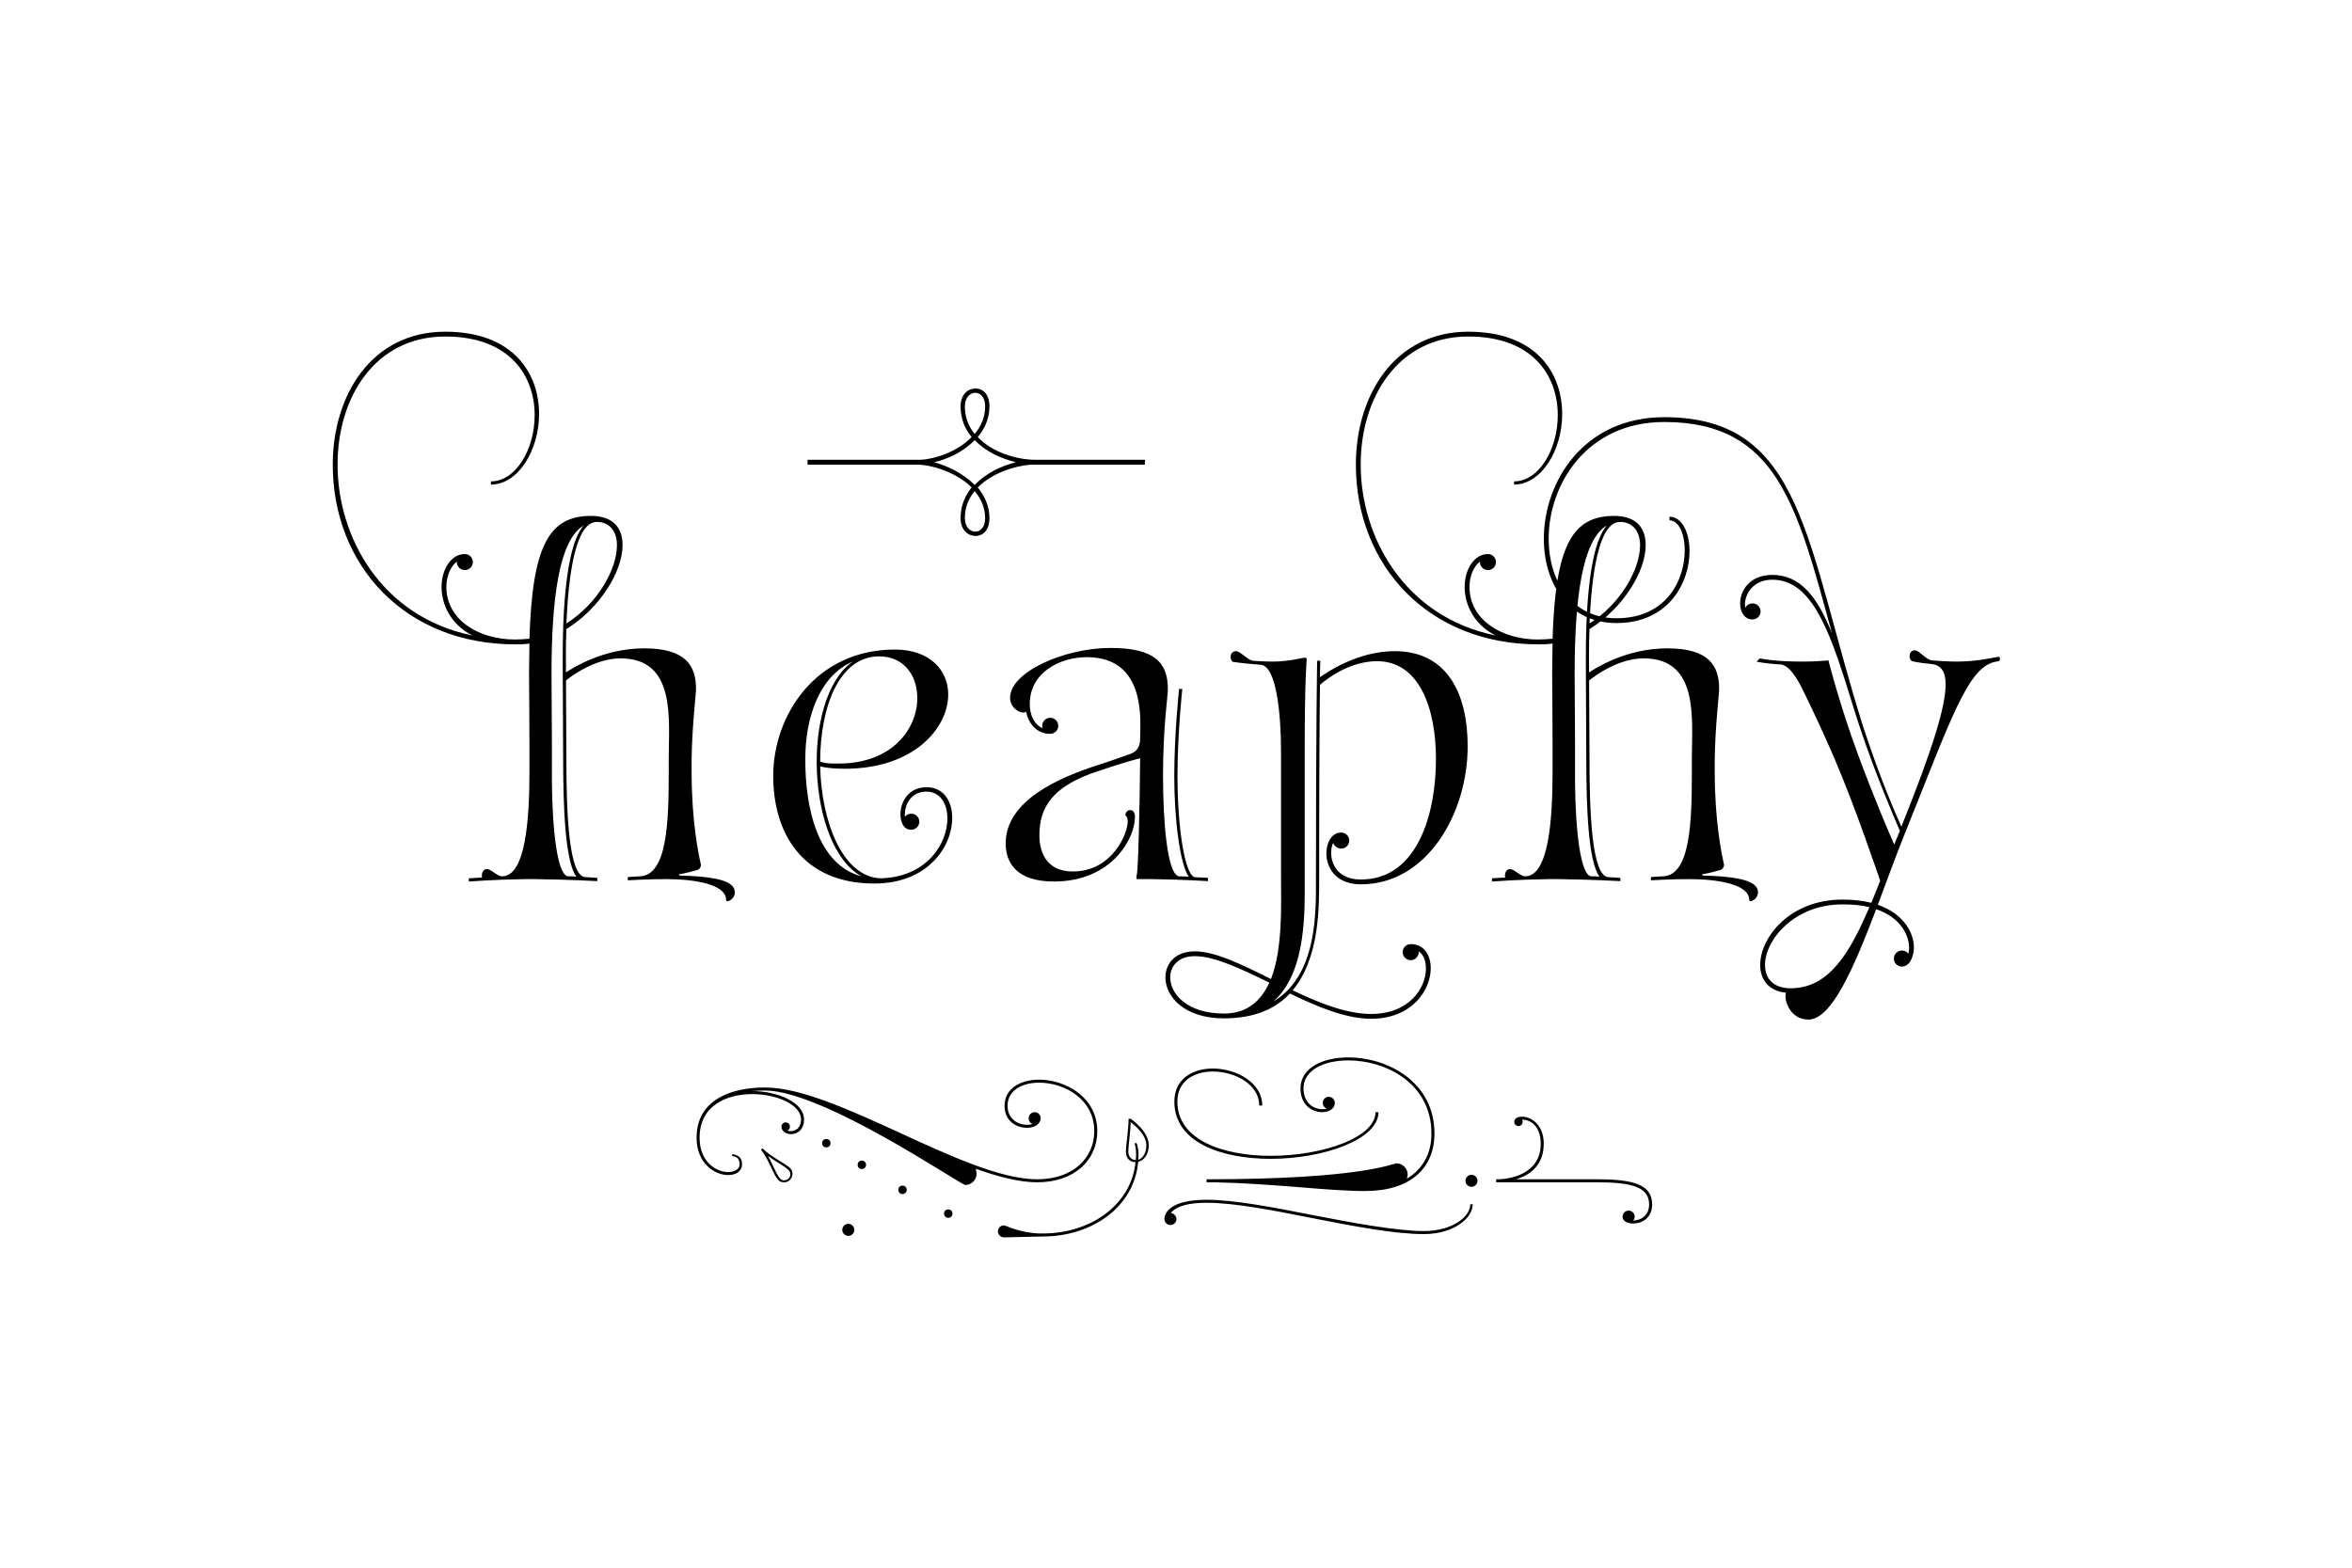 <svg width="600" height="400" viewBox="0 0 600 400" fill="none" xmlns="http://www.w3.org/2000/svg">
<g clip-path="url(#clip0_14_47)">
<path d="M135.062 190.31C135.062 183.962 134.96 171.981 134.96 171.981C134.96 169.216 135.062 166.656 135.062 164.198C133.834 164.403 132.605 164.403 131.376 164.403C103.421 164.403 84.886 144.333 84.886 118.528C84.886 100.813 94.819 84.634 113.559 84.634C131.069 84.634 137.52 95.386 137.52 105.626C137.52 114.842 132.195 123.648 125.232 123.648V122.829C131.581 122.829 136.394 114.637 136.394 105.933C136.394 96.205 130.352 85.862 113.559 85.862C95.638 85.862 86.115 101.427 86.115 118.528C86.115 136.96 97.174 157.338 120.522 162.15C114.89 159.283 112.637 154.163 112.637 149.76C112.637 145.254 115.094 141.363 118.576 141.363C119.703 141.363 120.624 142.285 120.624 143.411C120.624 144.538 119.703 145.459 118.576 145.459C117.45 145.459 116.528 144.538 116.528 143.411V143.309C114.992 144.435 113.866 146.995 113.866 149.76C113.866 158.054 121.955 163.174 131.376 163.174C132.707 163.174 133.936 163.072 135.062 162.97C135.779 139.418 139.978 131.635 150.73 131.635C156.566 131.635 158.819 134.81 158.819 139.11C158.819 145.766 153.085 155.187 144.483 160.512C144.278 165.325 144.381 169.318 144.381 171.571C145.917 170.547 153.802 165.427 164.349 165.427C174.896 165.427 177.558 169.83 177.558 175.77C177.558 177.101 176.535 185.395 176.432 193.792V196.966C176.432 209.459 178.173 217.856 178.787 220.518C178.89 221.133 178.48 221.747 177.968 221.952C176.944 222.259 175.101 222.771 173.258 223.078V223.386C180.63 223.59 185.955 224.307 187.184 226.56C188.413 229.018 185.238 230.656 185.238 229.632C185.238 225.536 176.944 224.307 169.878 224.307C165.373 224.307 160.15 224.614 160.15 224.614V223.795C160.15 223.795 161.072 223.693 163.222 223.59C170.288 223.386 170.595 209.357 170.595 196.966V193.69C170.595 183.552 172.541 167.987 158.307 167.987C151.856 167.987 145.917 172.39 144.381 173.619L144.483 193.69C144.483 207.514 145.098 223.59 149.296 223.795C151.344 223.898 152.368 224 152.368 224V224.819C152.368 224.819 144.995 224.41 136.496 224.307H133.936C126.359 224.41 119.6 224.922 119.6 224.922V224.102C119.6 224.102 121.034 224 122.979 223.898C122.774 223.078 123.082 221.747 124.208 221.747C125.335 221.747 126.768 223.59 128.099 223.59C134.141 223.59 135.062 208.742 135.062 196.966V190.31ZM143.664 193.69L143.562 171.981C143.562 165.837 143.05 140.851 148.886 134.093C142.64 137.779 140.694 152.627 140.694 171.981L140.797 190.31V196.966V199.834C140.899 211.302 142.128 223.59 144.995 223.59C145.814 223.59 146.326 223.59 147.043 223.693C144.176 219.904 143.664 205.978 143.664 193.69ZM157.386 139.11C157.386 135.731 155.645 133.171 152.266 133.171C146.634 133.171 144.995 147.507 144.483 159.078C152.573 153.958 157.386 145.152 157.386 139.11ZM215.575 196.147C213.629 196.147 211.069 196.045 209.226 195.533C209.533 209.664 214.961 223.795 224.689 224.102C236.465 223.795 241.687 215.194 241.687 208.845C241.687 205.056 239.844 201.984 236.362 201.984C232.369 201.984 230.833 205.261 230.833 207.821C230.833 208.026 230.833 208.23 230.833 208.435C231.14 207.923 231.754 207.616 232.471 207.616C233.597 207.616 234.519 208.538 234.519 209.664C234.519 210.79 233.597 211.712 232.471 211.712C230.218 211.712 229.706 209.254 229.706 207.718C229.706 204.646 231.754 200.858 236.362 200.858C240.663 200.858 242.916 204.339 242.916 208.742C242.916 215.91 236.772 225.434 223.05 225.434C204.414 225.434 197.246 212.224 197.246 197.99C197.246 182.528 208.1 165.734 228.273 165.734C237.284 165.734 241.892 171.059 241.892 177.203C241.892 185.805 233.085 196.147 215.575 196.147ZM234.007 178.125C234.007 172.39 230.628 167.475 224.279 167.475C213.937 167.475 209.226 180.685 209.226 194.304C210.865 194.918 212.503 194.816 213.937 194.816C227.761 194.816 234.007 185.805 234.007 178.125ZM205.438 193.485C205.335 206.285 208.714 220.723 219.773 223.59C205.847 216.013 204.106 178.227 217.521 168.806C208.919 172.493 205.438 183.347 205.438 193.485ZM268.839 224.922C259.623 224.922 256.551 220.416 256.551 215.194C256.551 204.237 270.273 198.4 279.694 195.328C281.127 194.918 286.657 192.973 288.09 192.461C289.934 191.846 290.855 190.72 290.855 188.365C290.855 184.166 292.596 167.68 277.236 167.68C270.375 167.68 262.695 171.571 262.695 179.661C262.695 182.426 263.822 184.883 265.972 185.805C265.87 185.6 265.87 185.395 265.87 185.19C265.87 184.064 266.791 183.142 267.918 183.142C269.044 183.142 269.966 184.064 269.966 185.19C269.966 186.317 269.044 187.238 267.918 187.238H267.508C264.436 187.034 262.388 184.678 261.774 181.606C261.671 181.709 261.364 181.811 261.057 181.811C259.828 181.811 257.678 180.48 257.678 178.022C257.678 171.469 271.502 165.325 283.278 165.325C294.337 165.325 297.921 168.909 297.921 175.77C297.921 178.022 296.692 185.19 296.692 197.99C296.692 209.357 297.716 222.874 300.686 223.59C301.607 223.59 303.246 223.693 303.246 223.693C300.993 220.416 299.559 209.05 299.559 197.99C299.559 187.238 300.788 175.77 300.788 175.77H301.607C301.607 175.77 300.378 187.238 300.378 197.99C300.378 210.586 302.119 222.874 304.679 223.795C306.83 223.898 308.161 224 308.161 224V224.819C308.161 224.819 301.71 224.41 293.722 224.307H289.934V223.386C290.343 223.386 290.753 205.978 290.855 193.485C289.422 193.792 285.633 194.918 280.103 196.762C268.225 200.653 265.153 206.182 265.153 213.146C265.153 218.266 267.61 222.362 273.652 222.362C283.79 222.362 287.681 212.634 287.681 209.664C287.681 208.23 287.066 208.026 287.066 208.026C287.066 208.026 287.169 206.694 288.295 206.694C289.115 206.694 289.524 207.309 289.524 208.538C289.524 213.862 283.687 224.922 268.839 224.922ZM361.913 242.944C361.913 244.07 360.992 244.992 359.865 244.992C358.739 244.992 357.817 244.07 357.817 242.944C357.817 241.818 358.739 240.896 359.865 240.896H360.275C363.347 241.101 364.985 243.763 364.985 247.04C364.985 252.57 360.275 259.942 349.727 259.942C343.379 259.942 336.006 256.87 329.043 253.491C325.561 257.28 320.134 259.84 312.249 259.84C302.009 259.84 297.299 254.208 297.299 249.395C297.299 245.811 299.859 242.739 304.774 242.739C309.996 242.739 316.857 246.118 324.23 249.805C327.302 241.92 326.79 230.451 326.79 224V191.539C326.79 183.04 325.766 170.035 321.67 169.626C317.574 169.318 314.707 168.909 314.707 168.909C313.683 168.806 313.478 166.144 315.321 166.144C316.448 166.144 318.291 168.499 319.724 168.602C321.363 168.704 322.694 168.806 324.844 168.806C328.735 168.806 332.422 167.782 332.934 167.782C333.139 167.782 333.343 167.987 333.343 168.192C333.343 168.602 332.832 172.8 332.832 191.539V191.744V224C332.832 231.885 333.446 247.962 324.844 255.539C336.211 248.781 335.699 232.294 335.699 224C335.699 185.498 336.006 168.704 336.006 168.704C336.006 168.499 336.825 168.499 336.825 168.704C336.825 168.704 336.723 170.24 336.723 172.8C338.566 171.469 346.451 166.144 355.769 166.144C369.286 166.144 374.406 177.101 374.406 190.413C374.406 207.514 364.063 225.638 347.167 225.638C340.819 225.638 338.361 221.44 338.361 217.754C338.361 214.989 339.692 212.429 342.15 212.429C343.276 212.429 344.198 213.35 344.198 214.477C344.198 215.603 343.276 216.525 342.15 216.525C341.228 216.525 340.409 215.91 340.102 215.091C339.692 215.808 339.59 216.73 339.59 217.651C339.59 220.723 341.535 224.41 347.167 224.41C361.606 224.41 366.316 207.616 366.316 193.69C366.316 180.992 362.22 168.704 351.264 168.704C344.3 168.704 338.464 173.21 336.723 174.746C336.62 182.63 336.518 198.502 336.518 224C336.518 230.963 336.723 244.378 329.76 252.672C336.518 255.949 343.583 258.714 349.727 258.714C359.558 258.714 363.756 252.058 363.756 247.142C363.756 245.197 363.142 243.558 361.913 242.739V242.944ZM312.249 258.611C318.188 258.611 321.67 255.334 323.82 250.726C316.652 247.245 309.894 243.968 304.774 243.968C300.678 243.968 298.528 246.426 298.528 249.395C298.528 253.594 302.828 258.611 312.249 258.611ZM396.062 190.31C396.062 183.962 395.96 171.981 395.96 171.981C395.96 169.216 396.062 166.656 396.062 164.198C394.834 164.403 393.605 164.403 392.376 164.403C364.421 164.403 345.887 144.333 345.887 118.528C345.887 100.813 355.819 84.634 374.559 84.634C392.069 84.634 398.52 95.386 398.52 105.626C398.52 114.842 393.195 123.648 386.232 123.648V122.829C392.581 122.829 397.394 114.637 397.394 105.933C397.394 96.205 391.352 85.862 374.559 85.862C356.639 85.862 347.115 101.427 347.115 118.528C347.115 136.96 358.174 157.338 381.522 162.15C375.89 159.283 373.637 154.163 373.637 149.76C373.637 145.254 376.094 141.363 379.576 141.363C380.703 141.363 381.624 142.285 381.624 143.411C381.624 144.538 380.703 145.459 379.576 145.459C378.45 145.459 377.528 144.538 377.528 143.411V143.309C375.992 144.435 374.866 146.995 374.866 149.76C374.866 158.054 382.955 163.174 392.376 163.174C393.707 163.174 394.936 163.072 396.062 162.97C396.779 139.418 400.978 131.635 411.73 131.635C417.566 131.635 419.819 134.81 419.819 139.11C419.819 145.766 414.085 155.187 405.483 160.512C405.278 165.325 405.381 169.318 405.381 171.571C406.917 170.547 414.802 165.427 425.349 165.427C435.896 165.427 438.558 169.83 438.558 175.77C438.558 177.101 437.535 185.395 437.432 193.792V196.966C437.432 209.459 439.173 217.856 439.787 220.518C439.89 221.133 439.48 221.747 438.968 221.952C437.944 222.259 436.101 222.771 434.258 223.078V223.386C441.63 223.59 446.955 224.307 448.184 226.56C449.413 229.018 446.238 230.656 446.238 229.632C446.238 225.536 437.944 224.307 430.878 224.307C426.373 224.307 421.15 224.614 421.15 224.614V223.795C421.15 223.795 422.072 223.693 424.222 223.59C431.288 223.386 431.595 209.357 431.595 196.966V193.69C431.595 183.552 433.541 167.987 419.307 167.987C412.856 167.987 406.917 172.39 405.381 173.619L405.483 193.69C405.483 207.514 406.098 223.59 410.296 223.795C412.344 223.898 413.368 224 413.368 224V224.819C413.368 224.819 405.995 224.41 397.496 224.307H394.936C387.359 224.41 380.6 224.922 380.6 224.922V224.102C380.6 224.102 382.034 224 383.979 223.898C383.774 223.078 384.082 221.747 385.208 221.747C386.335 221.747 387.768 223.59 389.099 223.59C395.141 223.59 396.062 208.742 396.062 196.966V190.31ZM404.664 193.69L404.562 171.981C404.562 165.837 404.05 140.851 409.886 134.093C403.64 137.779 401.694 152.627 401.694 171.981L401.797 190.31V196.966V199.834C401.899 211.302 403.128 223.59 405.995 223.59C406.814 223.59 407.326 223.59 408.043 223.693C405.176 219.904 404.664 205.978 404.664 193.69ZM418.386 139.11C418.386 135.731 416.645 133.171 413.266 133.171C407.634 133.171 405.995 147.507 405.483 159.078C413.573 153.958 418.386 145.152 418.386 139.11ZM483.129 244.582C483.129 243.456 484.05 242.534 485.177 242.534C485.893 242.534 486.508 242.842 486.815 243.354C486.917 242.944 487.02 242.432 487.02 241.92C487.02 238.746 484.972 234.138 478.623 231.987C472.889 247.04 467.257 260.147 461.318 260.147C457.324 260.147 455.481 256.461 455.481 254.106C455.481 253.798 455.583 253.286 455.583 253.286C451.18 252.877 449.03 249.907 449.03 246.221C449.03 239.155 456.607 229.53 470.021 229.53C472.889 229.53 475.244 229.837 477.394 230.349L479.647 224.717C478.828 222.464 473.401 206.182 467.871 193.28C465.209 187.136 462.444 181.197 459.474 175.155C457.734 171.878 455.993 169.626 454.149 169.523C450.054 169.318 448.108 168.806 448.108 168.806L448.927 167.987C448.927 167.987 452.409 168.806 459.474 168.806C461.215 168.806 462.956 168.806 466.438 168.499C466.438 168.499 469.305 179.968 474.22 193.178C478.418 204.442 482.002 212.736 483.231 215.501C483.538 214.682 483.845 213.862 484.255 213.043V212.941C484.255 212.941 484.255 212.838 484.358 212.736L484.665 212.019C479.237 199.424 475.346 188.979 471.762 177.101C466.335 159.488 461.727 147.917 452.102 147.917C447.186 147.917 445.138 151.603 445.138 154.266C445.138 154.573 445.241 155.085 445.241 155.085C445.548 154.368 446.367 153.958 447.084 153.958C448.21 153.958 449.132 154.88 449.132 156.006C449.132 157.133 448.21 158.054 447.084 158.054C445.036 158.054 443.91 156.211 443.91 153.958C443.91 150.682 446.367 146.688 452.102 146.688C459.372 146.688 463.673 152.422 467.359 161.638C458.45 129.178 453.433 107.674 424.556 107.674C404.793 107.674 395.065 123.546 395.065 137.472C395.065 148.224 400.902 157.747 412.37 157.747C425.273 157.747 429.778 147.814 429.778 140.442C429.778 136.141 428.242 132.762 425.887 132.762V131.84C429.062 131.84 431.007 135.834 431.007 140.646C431.007 148.531 425.785 158.976 412.37 158.976C400.082 158.976 393.836 148.838 393.836 137.472C393.836 122.931 403.974 106.445 424.556 106.445C460.191 106.445 460.498 138.598 475.449 185.907C478.214 194.202 481.183 202.291 485.074 210.995V210.893C485.074 210.79 485.177 210.688 485.177 210.586C492.959 191.232 496.338 180.275 496.338 174.643C496.338 171.162 495.007 169.626 492.652 169.421C489.273 169.114 487.839 168.704 487.839 168.704C486.815 168.397 486.815 165.939 488.453 165.939C489.682 165.939 491.321 168.397 492.857 168.499C494.495 168.602 496.543 168.806 499.205 168.806C504.735 168.806 509.343 167.578 509.855 167.578C510.367 167.578 510.265 168.704 509.855 168.704C509.855 168.704 509.343 168.806 508.729 168.909C501.868 170.65 497.669 183.45 485.791 213.043C483.436 218.88 481.285 224.922 479.033 230.861C485.791 233.216 488.249 238.131 488.249 241.818C488.249 243.456 487.429 246.63 485.177 246.63C484.05 246.63 483.129 245.709 483.129 244.582ZM456.812 252.16C466.438 252.16 471.762 243.456 476.882 231.475C474.937 230.963 472.684 230.758 470.021 230.758C457.631 230.758 450.258 239.872 450.258 246.221C450.258 249.6 452.306 252.16 456.812 252.16ZM484.255 213.043V212.941C484.153 213.043 484.153 213.146 484.255 213.043Z" fill="black"/>
<path d="M199.355 287.459C199.355 286.845 199.816 286.384 200.43 286.384C201.044 286.384 201.505 286.845 201.505 287.459C201.505 287.92 201.275 288.304 200.891 288.458C201.121 288.611 201.505 288.611 201.812 288.611C203.041 288.611 204.347 287.69 204.347 285.616C204.347 281.853 198.126 279.165 191.905 279.165C185.224 279.165 178.465 282.16 178.465 290.301C178.465 296.445 182.689 299.056 185.761 299.056C187.297 299.056 188.68 298.365 188.68 297.059C188.68 294.909 186.76 294.986 186.76 294.986V294.525C186.76 294.525 189.294 294.448 189.294 297.059C189.294 298.826 187.758 299.824 185.761 299.824C182.382 299.824 177.697 296.906 177.697 290.301C177.697 280.547 186.606 277.475 195.131 277.475C204.27 277.475 216.865 283.235 229.614 289.072C242.44 294.986 255.419 300.899 264.558 300.899C273.851 300.899 279.15 295.37 279.15 288.611C279.15 280.394 271.47 276.246 265.096 276.246C260.795 276.246 257.032 278.166 257.032 282.16C257.032 285.539 259.72 286.998 261.947 286.998C262.484 286.998 263.022 286.922 263.406 286.768C262.792 286.614 262.408 286 262.408 285.309C262.408 284.464 263.099 283.773 263.944 283.773C264.788 283.773 265.48 284.464 265.48 285.309V285.462C265.326 286.922 263.79 287.766 261.947 287.766C259.412 287.766 256.264 286.154 256.264 282.16C256.264 277.706 260.334 275.478 265.096 275.478C271.777 275.478 279.918 279.933 279.918 288.611C279.918 295.83 274.312 301.667 264.558 301.667C260.104 301.667 254.728 300.285 248.891 298.211C249.044 298.595 249.121 299.056 249.121 299.517C249.121 301.053 247.816 302.358 246.28 302.358C245.051 302.358 210.03 278.243 195.131 278.243C193.979 278.243 192.827 278.32 191.752 278.397H191.905C198.587 278.397 205.115 281.392 205.115 285.616C205.115 288.304 203.348 289.379 201.812 289.379C200.507 289.379 199.355 288.611 199.355 287.459ZM338.977 279.856C339.822 279.856 340.513 280.547 340.513 281.392V281.546C340.436 282.928 338.977 283.773 337.288 283.773C334.83 283.773 331.758 282.083 331.758 277.706C331.758 272.56 337.288 269.795 343.969 269.795C353.723 269.795 365.934 275.862 365.934 289.226C365.934 297.981 359.867 303.894 348.27 303.894C343.662 303.894 337.595 303.434 331.22 302.896C324.462 302.358 316.936 301.821 310.024 301.667H307.796V300.899C347.579 300.899 355.259 296.829 356.257 296.829C357.793 296.829 359.099 298.134 359.099 299.67C359.099 300.054 359.022 300.438 358.868 300.746C363.016 298.288 365.166 294.294 365.166 289.226C365.166 276.323 353.416 270.563 343.969 270.563C337.748 270.563 332.526 273.021 332.526 277.706C332.526 281.469 335.137 283.005 337.288 283.005C337.672 283.005 338.056 283.005 338.44 282.851C337.825 282.621 337.441 282.083 337.441 281.392C337.441 280.547 338.132 279.856 338.977 279.856ZM287.905 285.462H288.443C288.443 285.462 293.051 288.534 293.051 292.221C293.051 294.755 291.668 296.138 290.363 296.445C289.288 308.042 278.536 315.491 266.017 315.491L256.11 315.722C255.265 315.722 254.574 315.03 254.574 314.186C254.574 313.341 255.265 312.65 256.11 312.65C256.571 312.65 260.104 314.57 265.172 314.723H266.017C278.228 314.723 288.596 307.427 289.672 296.522C288.289 296.522 287.214 295.6 287.214 293.834C287.214 292.374 287.905 288.15 287.905 285.462ZM322.004 282.083H321.236C321.236 276.707 315.092 273.405 309.409 273.405C304.724 273.405 300.347 275.709 300.347 281.085C300.347 290.915 312.097 294.909 324.155 294.909C337.288 294.909 350.881 290.301 350.881 283.773H351.649C351.649 290.762 337.595 295.677 324.155 295.677C311.636 295.677 299.579 291.53 299.579 281.085C299.579 275.248 304.264 272.637 309.409 272.637C315.4 272.637 322.004 276.246 322.004 282.083ZM307.796 306.89C303.419 306.89 300.193 307.658 298.657 309.501C299.425 309.578 300.116 310.269 300.116 311.037C300.116 311.882 299.425 312.573 298.58 312.573C297.736 312.573 297.044 311.882 297.044 311.037C297.044 309.578 298.427 306.122 307.796 306.122C314.862 306.122 325.153 308.118 334.907 310.038C344.276 311.882 356.334 314.109 363.246 314.109C370.312 314.109 375.073 310.576 375.073 307.274H375.688C375.688 310.883 370.772 314.877 363.246 314.877C355.489 314.877 345.044 312.803 334.753 310.806C324.769 308.81 314.862 306.89 307.796 306.89ZM415.47 308.886C416.315 308.886 417.006 309.578 417.006 310.422C417.006 310.806 416.852 311.19 416.622 311.421C418.465 311.421 420.692 310.269 420.692 307.274C420.692 302.819 416.084 301.667 407.483 301.667H381.678V300.899H382.292C385.211 300.822 393.044 299.594 393.044 291.837C393.044 286.998 390.049 285.616 388.283 285.693C388.36 285.846 388.436 286.077 388.436 286.23C388.436 286.845 387.976 287.306 387.361 287.306C386.747 287.306 386.286 286.845 386.286 286.23C386.286 285.386 387.131 284.925 388.283 284.925C390.51 284.925 393.812 286.845 393.812 291.837C393.812 297.443 390.126 299.901 386.747 300.899H407.483C416.545 300.899 421.46 302.205 421.46 307.274C421.46 310.883 418.772 312.189 416.622 312.189C415.7 312.189 413.934 311.882 413.934 310.422C413.934 309.578 414.625 308.886 415.47 308.886ZM292.436 292.221C292.436 289.533 289.441 287.075 288.443 286.307C288.366 288.918 287.828 292.528 287.828 293.834C287.828 295.139 288.673 295.984 289.748 295.984C289.748 295.984 289.825 295.062 289.825 294.602C289.825 292.605 289.441 291.76 289.441 291.76L289.902 291.606C289.902 291.606 290.44 292.605 290.44 294.602C290.44 295.062 290.363 295.907 290.363 295.907C291.515 295.6 292.436 294.218 292.436 292.221ZM201.428 301.13C200.584 301.898 199.278 301.898 198.433 300.976C197.204 299.517 196.052 295.677 194.132 293.373L194.516 292.989C194.516 293.066 194.593 293.066 194.67 293.142C196.82 295.293 200.353 296.829 201.659 298.134C202.427 299.056 202.273 300.362 201.428 301.13ZM201.121 300.746C201.736 300.208 201.812 299.21 201.198 298.595C200.276 297.597 197.819 296.368 195.899 294.909C197.128 297.059 198.049 299.67 198.971 300.669C199.432 301.283 200.43 301.36 201.121 300.746ZM375.38 299.747C376.225 299.747 376.916 300.438 376.916 301.283C376.916 302.128 376.225 302.819 375.38 302.819C374.536 302.819 373.844 302.128 373.844 301.283C373.844 300.438 374.536 299.747 375.38 299.747ZM216.404 312.266C217.249 312.266 217.94 312.957 217.94 313.802C217.94 314.646 217.249 315.338 216.404 315.338C215.56 315.338 214.868 314.646 214.868 313.802C214.868 312.957 215.56 312.266 216.404 312.266ZM210.798 292.758C210.184 292.758 209.723 292.298 209.723 291.683C209.723 291.069 210.184 290.608 210.798 290.608C211.412 290.608 211.873 291.069 211.873 291.683C211.873 292.298 211.412 292.758 210.798 292.758ZM219.86 298.288C219.246 298.288 218.785 297.827 218.785 297.213C218.785 296.598 219.246 296.138 219.86 296.138C220.475 296.138 220.936 296.598 220.936 297.213C220.936 297.827 220.475 298.288 219.86 298.288ZM230.228 304.662C229.614 304.662 229.153 304.202 229.153 303.587C229.153 302.973 229.614 302.512 230.228 302.512C230.843 302.512 231.304 302.973 231.304 303.587C231.304 304.202 230.843 304.662 230.228 304.662ZM241.902 310.73C241.288 310.73 240.827 310.269 240.827 309.654C240.827 309.04 241.288 308.579 241.902 308.579C242.516 308.579 242.977 309.04 242.977 309.654C242.977 310.269 242.516 310.73 241.902 310.73Z" fill="black"/>
<path d="M292.083 118.565H264.016H262.918C258.685 118.878 253.04 120.76 249.434 124.366C251.158 126.562 252.413 129.07 252.413 132.206C252.413 135.186 250.845 136.754 248.806 136.754C247.082 136.754 245.043 135.342 245.043 132.206C245.043 129.07 246.141 126.562 247.866 124.366C243.946 120.446 237.517 118.565 234.067 118.565H206V117.31H234.067H234.851C238.458 117.154 244.259 115.272 247.866 111.509C246.141 109.47 245.043 106.805 245.043 103.669C245.043 100.533 247.082 99.122 248.806 99.122C250.845 99.122 252.413 100.69 252.413 103.669C252.413 106.805 251.158 109.47 249.434 111.509C253.197 115.586 259.782 117.31 264.016 117.31H292.083V118.565ZM248.65 123.739C251.472 120.76 255.392 118.878 259.155 117.938C255.392 116.997 251.472 115.272 248.65 112.293C245.827 115.272 241.75 117.154 238.301 117.938C241.75 118.878 245.67 120.76 248.65 123.739ZM251.315 132.206C251.315 129.541 250.218 127.189 248.65 125.307C247.082 127.189 246.141 129.384 246.141 132.206C246.141 134.558 247.552 135.656 248.806 135.656C250.061 135.656 251.315 134.558 251.315 132.206ZM246.141 103.669C246.141 106.491 247.082 108.843 248.65 110.725C250.218 108.843 251.315 106.491 251.315 103.669C251.315 101.317 250.061 100.219 248.806 100.219C247.552 100.219 246.141 101.317 246.141 103.669Z" fill="black"/>
</g>
<defs>
<clipPath id="clip0_14_47">
<rect width="600" height="400" fill="white"/>
</clipPath>
</defs>
</svg>
